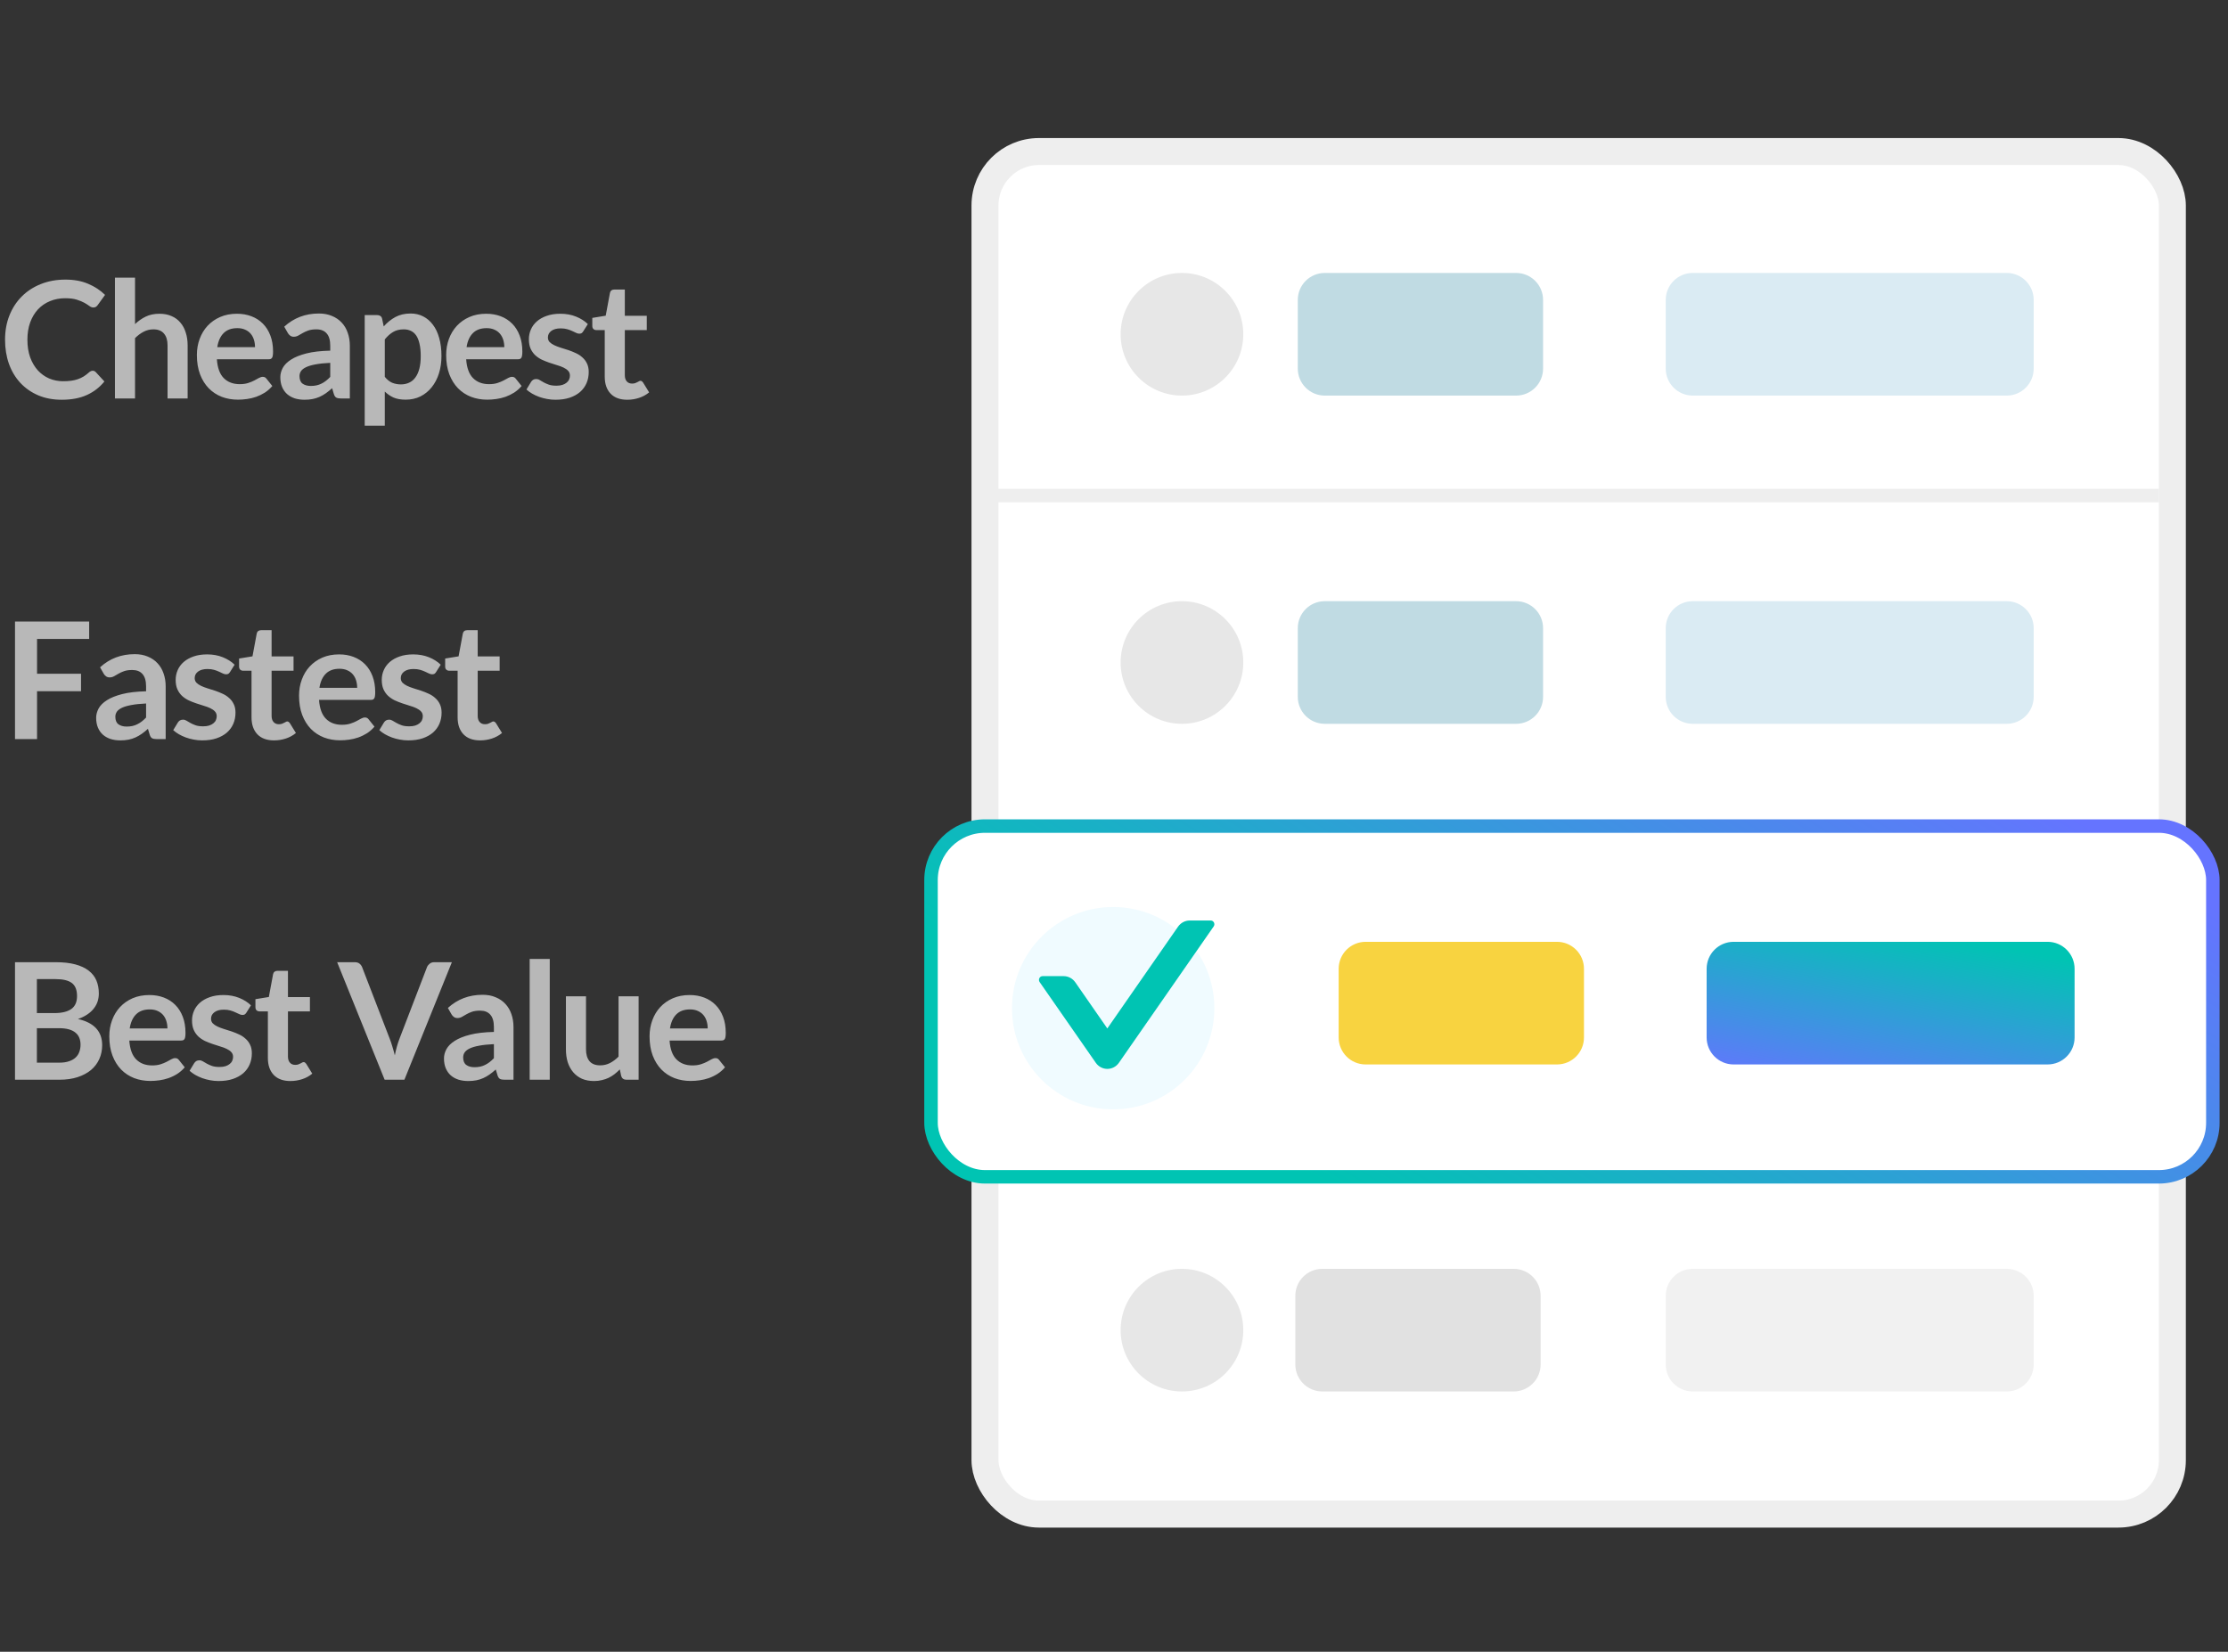 <svg width="147" height="109" viewBox="0 0 147 109" fill="none" xmlns="http://www.w3.org/2000/svg">
<rect x="0" y="0" width="147" height="109" fill="#333333" stroke="none"/>
<path d="M6.115 24.465C6.194 24.465 6.262 24.495 6.319 24.556L6.888 25.173C6.573 25.563 6.185 25.861 5.724 26.069C5.266 26.276 4.715 26.38 4.072 26.38C3.496 26.38 2.977 26.281 2.516 26.085C2.058 25.888 1.667 25.614 1.341 25.264C1.016 24.913 0.765 24.495 0.59 24.009C0.418 23.522 0.333 22.991 0.333 22.416C0.333 21.833 0.429 21.3 0.622 20.817C0.815 20.331 1.087 19.912 1.438 19.562C1.788 19.211 2.207 18.939 2.693 18.746C3.183 18.55 3.723 18.451 4.313 18.451C4.889 18.451 5.391 18.544 5.82 18.73C6.253 18.913 6.623 19.156 6.931 19.46L6.448 20.13C6.419 20.173 6.382 20.211 6.335 20.243C6.292 20.275 6.232 20.291 6.153 20.291C6.071 20.291 5.987 20.259 5.901 20.195C5.815 20.13 5.706 20.061 5.574 19.985C5.441 19.91 5.273 19.841 5.069 19.776C4.869 19.712 4.613 19.68 4.302 19.68C3.937 19.68 3.601 19.744 3.294 19.873C2.99 19.998 2.727 20.179 2.505 20.415C2.287 20.651 2.115 20.939 1.99 21.278C1.869 21.614 1.808 21.994 1.808 22.416C1.808 22.852 1.869 23.24 1.99 23.58C2.115 23.919 2.283 24.205 2.494 24.438C2.705 24.67 2.954 24.849 3.24 24.974C3.526 25.096 3.834 25.157 4.163 25.157C4.359 25.157 4.536 25.146 4.694 25.125C4.855 25.103 5.001 25.069 5.134 25.023C5.27 24.976 5.396 24.917 5.514 24.846C5.636 24.77 5.756 24.679 5.874 24.572C5.91 24.54 5.947 24.515 5.987 24.497C6.026 24.476 6.069 24.465 6.115 24.465ZM7.584 26.294V18.323H8.909V21.386C9.124 21.182 9.36 21.017 9.617 20.892C9.875 20.767 10.177 20.704 10.524 20.704C10.824 20.704 11.091 20.756 11.323 20.86C11.555 20.96 11.748 21.103 11.902 21.289C12.06 21.471 12.178 21.691 12.256 21.949C12.339 22.203 12.38 22.483 12.38 22.791V26.294H11.055V22.791C11.055 22.455 10.976 22.196 10.819 22.013C10.665 21.827 10.432 21.734 10.121 21.734C9.892 21.734 9.678 21.786 9.478 21.89C9.277 21.994 9.088 22.135 8.909 22.314V26.294H7.584ZM15.634 20.704C15.981 20.704 16.299 20.76 16.589 20.871C16.882 20.982 17.134 21.144 17.346 21.359C17.556 21.57 17.721 21.831 17.839 22.142C17.957 22.45 18.016 22.802 18.016 23.199C18.016 23.299 18.011 23.383 18 23.451C17.993 23.515 17.977 23.567 17.952 23.606C17.93 23.642 17.9 23.669 17.86 23.687C17.821 23.701 17.771 23.708 17.71 23.708H14.309C14.349 24.273 14.501 24.688 14.765 24.953C15.03 25.218 15.38 25.35 15.817 25.35C16.031 25.35 16.215 25.325 16.369 25.275C16.527 25.225 16.663 25.169 16.777 25.108C16.895 25.048 16.997 24.992 17.083 24.942C17.172 24.892 17.258 24.867 17.34 24.867C17.394 24.867 17.44 24.878 17.48 24.899C17.519 24.921 17.553 24.951 17.581 24.99L17.968 25.473C17.821 25.645 17.657 25.79 17.474 25.908C17.292 26.022 17.101 26.115 16.9 26.187C16.704 26.255 16.502 26.303 16.294 26.331C16.09 26.36 15.892 26.374 15.699 26.374C15.316 26.374 14.96 26.312 14.631 26.187C14.302 26.058 14.016 25.87 13.773 25.623C13.53 25.373 13.338 25.066 13.199 24.701C13.059 24.332 12.99 23.907 12.99 23.424C12.99 23.049 13.05 22.696 13.172 22.367C13.294 22.035 13.467 21.747 13.692 21.504C13.921 21.257 14.198 21.062 14.524 20.919C14.853 20.776 15.223 20.704 15.634 20.704ZM15.661 21.654C15.275 21.654 14.973 21.763 14.755 21.981C14.536 22.199 14.397 22.509 14.336 22.909H16.825C16.825 22.737 16.802 22.576 16.755 22.426C16.709 22.273 16.637 22.138 16.541 22.024C16.444 21.91 16.323 21.82 16.176 21.756C16.029 21.688 15.858 21.654 15.661 21.654ZM23.082 26.294H22.486C22.361 26.294 22.263 26.276 22.191 26.24C22.12 26.201 22.066 26.124 22.03 26.01L21.913 25.618C21.773 25.743 21.635 25.854 21.499 25.951C21.367 26.044 21.229 26.122 21.086 26.187C20.943 26.251 20.791 26.299 20.63 26.331C20.47 26.364 20.291 26.38 20.094 26.38C19.861 26.38 19.647 26.349 19.45 26.289C19.254 26.224 19.084 26.129 18.941 26.004C18.801 25.879 18.692 25.724 18.613 25.538C18.535 25.352 18.495 25.135 18.495 24.889C18.495 24.681 18.549 24.477 18.656 24.277C18.767 24.073 18.95 23.891 19.203 23.73C19.457 23.565 19.795 23.429 20.217 23.322C20.639 23.215 21.163 23.154 21.789 23.14V22.818C21.789 22.45 21.71 22.178 21.553 22.003C21.399 21.824 21.174 21.734 20.877 21.734C20.663 21.734 20.484 21.759 20.341 21.809C20.198 21.86 20.073 21.917 19.965 21.981C19.861 22.042 19.765 22.097 19.675 22.147C19.586 22.197 19.488 22.222 19.381 22.222C19.291 22.222 19.214 22.199 19.15 22.153C19.085 22.106 19.034 22.049 18.994 21.981L18.753 21.557C19.386 20.978 20.149 20.688 21.043 20.688C21.365 20.688 21.651 20.742 21.902 20.849C22.156 20.953 22.37 21.099 22.545 21.289C22.721 21.475 22.853 21.698 22.942 21.96C23.035 22.221 23.082 22.507 23.082 22.818V26.294ZM20.507 25.468C20.643 25.468 20.768 25.455 20.883 25.43C20.997 25.405 21.104 25.368 21.204 25.318C21.308 25.268 21.406 25.207 21.499 25.135C21.596 25.06 21.692 24.973 21.789 24.872V23.944C21.403 23.962 21.079 23.996 20.818 24.046C20.561 24.093 20.353 24.154 20.196 24.229C20.038 24.304 19.926 24.391 19.858 24.491C19.794 24.592 19.761 24.701 19.761 24.819C19.761 25.051 19.829 25.218 19.965 25.318C20.105 25.418 20.285 25.468 20.507 25.468ZM24.063 28.091V20.79H24.873C24.959 20.79 25.032 20.81 25.093 20.849C25.154 20.889 25.193 20.949 25.211 21.032L25.318 21.541C25.54 21.287 25.794 21.082 26.08 20.924C26.369 20.767 26.707 20.688 27.094 20.688C27.394 20.688 27.668 20.751 27.914 20.876C28.165 21.001 28.379 21.184 28.558 21.423C28.741 21.659 28.88 21.952 28.977 22.303C29.077 22.65 29.127 23.049 29.127 23.499C29.127 23.91 29.071 24.291 28.96 24.642C28.85 24.992 28.691 25.296 28.483 25.554C28.279 25.811 28.031 26.013 27.737 26.16C27.448 26.303 27.122 26.374 26.761 26.374C26.45 26.374 26.185 26.328 25.967 26.235C25.753 26.138 25.559 26.006 25.388 25.838V28.091H24.063ZM26.638 21.734C26.362 21.734 26.126 21.793 25.93 21.911C25.736 22.026 25.556 22.189 25.388 22.399V24.867C25.538 25.053 25.701 25.183 25.876 25.259C26.055 25.33 26.246 25.366 26.45 25.366C26.65 25.366 26.831 25.328 26.992 25.253C27.156 25.178 27.294 25.064 27.405 24.91C27.519 24.756 27.607 24.563 27.668 24.331C27.729 24.095 27.759 23.817 27.759 23.499C27.759 23.177 27.732 22.905 27.678 22.684C27.628 22.459 27.555 22.276 27.459 22.137C27.362 21.997 27.244 21.895 27.104 21.831C26.968 21.767 26.813 21.734 26.638 21.734ZM32.082 20.704C32.429 20.704 32.747 20.76 33.037 20.871C33.33 20.982 33.582 21.144 33.793 21.359C34.004 21.57 34.168 21.831 34.286 22.142C34.404 22.45 34.464 22.802 34.464 23.199C34.464 23.299 34.458 23.383 34.447 23.451C34.44 23.515 34.424 23.567 34.399 23.606C34.378 23.642 34.347 23.669 34.308 23.687C34.269 23.701 34.218 23.708 34.158 23.708H30.757C30.796 24.273 30.948 24.688 31.213 24.953C31.477 25.218 31.828 25.35 32.264 25.35C32.479 25.35 32.663 25.325 32.817 25.275C32.974 25.225 33.11 25.169 33.224 25.108C33.342 25.048 33.444 24.992 33.53 24.942C33.62 24.892 33.705 24.867 33.788 24.867C33.841 24.867 33.888 24.878 33.927 24.899C33.966 24.921 34 24.951 34.029 24.99L34.415 25.473C34.269 25.645 34.104 25.79 33.922 25.908C33.739 26.022 33.548 26.115 33.348 26.187C33.151 26.255 32.949 26.303 32.742 26.331C32.538 26.36 32.339 26.374 32.146 26.374C31.763 26.374 31.408 26.312 31.079 26.187C30.75 26.058 30.463 25.87 30.22 25.623C29.977 25.373 29.786 25.066 29.646 24.701C29.507 24.332 29.437 23.907 29.437 23.424C29.437 23.049 29.498 22.696 29.619 22.367C29.741 22.035 29.915 21.747 30.14 21.504C30.369 21.257 30.646 21.062 30.971 20.919C31.3 20.776 31.671 20.704 32.082 20.704ZM32.108 21.654C31.722 21.654 31.42 21.763 31.202 21.981C30.984 22.199 30.844 22.509 30.784 22.909H33.273C33.273 22.737 33.249 22.576 33.203 22.426C33.156 22.273 33.085 22.138 32.988 22.024C32.892 21.91 32.77 21.82 32.623 21.756C32.477 21.688 32.305 21.654 32.108 21.654ZM38.483 21.863C38.447 21.92 38.41 21.961 38.371 21.986C38.331 22.008 38.281 22.019 38.22 22.019C38.156 22.019 38.086 22.001 38.011 21.965C37.94 21.929 37.856 21.89 37.759 21.847C37.663 21.8 37.552 21.759 37.426 21.724C37.305 21.688 37.16 21.67 36.992 21.67C36.731 21.67 36.525 21.725 36.375 21.836C36.225 21.947 36.15 22.092 36.15 22.271C36.15 22.389 36.187 22.489 36.262 22.571C36.341 22.65 36.443 22.72 36.568 22.78C36.697 22.841 36.842 22.897 37.003 22.947C37.164 22.993 37.328 23.045 37.496 23.102C37.664 23.159 37.829 23.226 37.99 23.301C38.151 23.372 38.294 23.465 38.419 23.58C38.548 23.691 38.65 23.825 38.725 23.982C38.803 24.139 38.843 24.329 38.843 24.551C38.843 24.815 38.794 25.06 38.698 25.285C38.601 25.507 38.46 25.7 38.274 25.865C38.088 26.026 37.857 26.153 37.582 26.246C37.31 26.335 36.997 26.38 36.643 26.38C36.454 26.38 36.268 26.362 36.085 26.326C35.907 26.294 35.733 26.247 35.565 26.187C35.401 26.126 35.247 26.054 35.104 25.972C34.964 25.89 34.841 25.8 34.734 25.704L35.039 25.2C35.079 25.139 35.125 25.092 35.179 25.06C35.233 25.028 35.3 25.012 35.383 25.012C35.465 25.012 35.542 25.035 35.613 25.082C35.688 25.128 35.774 25.178 35.871 25.232C35.967 25.285 36.08 25.335 36.209 25.382C36.341 25.428 36.507 25.452 36.708 25.452C36.865 25.452 36.999 25.434 37.11 25.398C37.224 25.359 37.317 25.309 37.389 25.248C37.464 25.187 37.518 25.117 37.55 25.039C37.586 24.956 37.603 24.872 37.603 24.787C37.603 24.658 37.564 24.552 37.486 24.47C37.41 24.388 37.309 24.316 37.18 24.256C37.055 24.195 36.91 24.141 36.745 24.095C36.584 24.044 36.418 23.991 36.246 23.934C36.078 23.876 35.912 23.81 35.748 23.735C35.587 23.657 35.442 23.558 35.313 23.44C35.188 23.322 35.086 23.177 35.007 23.006C34.932 22.834 34.895 22.627 34.895 22.383C34.895 22.158 34.939 21.944 35.029 21.74C35.118 21.536 35.249 21.359 35.42 21.209C35.596 21.055 35.812 20.933 36.069 20.844C36.33 20.751 36.631 20.704 36.971 20.704C37.35 20.704 37.695 20.767 38.006 20.892C38.317 21.017 38.576 21.182 38.784 21.386L38.483 21.863ZM41.386 26.38C40.91 26.38 40.543 26.246 40.286 25.977C40.028 25.706 39.9 25.332 39.9 24.856V21.783H39.342C39.27 21.783 39.208 21.759 39.154 21.713C39.104 21.666 39.079 21.597 39.079 21.504V20.978L39.964 20.833L40.243 19.331C40.257 19.26 40.289 19.204 40.34 19.165C40.393 19.125 40.459 19.106 40.538 19.106H41.225V20.838H42.673V21.783H41.225V24.765C41.225 24.937 41.268 25.071 41.353 25.167C41.439 25.264 41.554 25.312 41.697 25.312C41.779 25.312 41.847 25.303 41.901 25.285C41.958 25.264 42.006 25.242 42.045 25.221C42.088 25.2 42.126 25.18 42.158 25.162C42.19 25.141 42.222 25.13 42.255 25.13C42.294 25.13 42.326 25.141 42.351 25.162C42.376 25.18 42.403 25.209 42.432 25.248L42.829 25.892C42.636 26.053 42.414 26.174 42.163 26.256C41.913 26.339 41.654 26.38 41.386 26.38Z" fill="#B8B8B8"/>
<path d="M5.883 41.016V42.164H2.444V44.46H5.346V45.613H2.444V48.773H0.99V41.016H5.883ZM10.931 48.773H10.335C10.21 48.773 10.112 48.755 10.04 48.719C9.969 48.679 9.915 48.603 9.879 48.488L9.761 48.097C9.622 48.222 9.484 48.333 9.348 48.429C9.216 48.522 9.078 48.601 8.935 48.665C8.792 48.73 8.64 48.778 8.479 48.81C8.318 48.842 8.14 48.858 7.943 48.858C7.71 48.858 7.496 48.828 7.299 48.767C7.102 48.703 6.933 48.608 6.79 48.483C6.65 48.358 6.541 48.202 6.462 48.016C6.384 47.83 6.344 47.614 6.344 47.367C6.344 47.16 6.398 46.956 6.505 46.755C6.616 46.552 6.798 46.369 7.052 46.208C7.306 46.044 7.644 45.908 8.066 45.801C8.488 45.693 9.012 45.633 9.638 45.618V45.296C9.638 44.928 9.559 44.656 9.402 44.481C9.248 44.302 9.023 44.213 8.726 44.213C8.511 44.213 8.333 44.238 8.19 44.288C8.047 44.338 7.921 44.395 7.814 44.46C7.71 44.52 7.614 44.576 7.524 44.626C7.435 44.676 7.337 44.701 7.229 44.701C7.14 44.701 7.063 44.678 6.999 44.631C6.934 44.585 6.882 44.528 6.843 44.46L6.602 44.036C7.235 43.456 7.998 43.167 8.892 43.167C9.214 43.167 9.5 43.22 9.751 43.328C10.005 43.431 10.219 43.578 10.394 43.768C10.569 43.953 10.702 44.177 10.791 44.438C10.884 44.699 10.931 44.985 10.931 45.296V48.773ZM8.356 47.946C8.492 47.946 8.617 47.934 8.731 47.909C8.846 47.884 8.953 47.846 9.053 47.796C9.157 47.746 9.255 47.685 9.348 47.614C9.445 47.539 9.541 47.451 9.638 47.351V46.423C9.252 46.441 8.928 46.475 8.667 46.525C8.41 46.571 8.202 46.632 8.045 46.707C7.887 46.782 7.775 46.87 7.707 46.97C7.642 47.07 7.61 47.179 7.61 47.297C7.61 47.53 7.678 47.696 7.814 47.796C7.954 47.896 8.134 47.946 8.356 47.946ZM15.179 44.342C15.143 44.399 15.105 44.44 15.066 44.465C15.027 44.486 14.976 44.497 14.916 44.497C14.851 44.497 14.782 44.479 14.707 44.444C14.635 44.408 14.551 44.368 14.454 44.325C14.358 44.279 14.247 44.238 14.122 44.202C14 44.166 13.855 44.148 13.687 44.148C13.426 44.148 13.221 44.204 13.07 44.315C12.92 44.426 12.845 44.57 12.845 44.749C12.845 44.867 12.883 44.967 12.958 45.05C13.037 45.128 13.138 45.198 13.264 45.259C13.392 45.32 13.537 45.375 13.698 45.425C13.859 45.472 14.024 45.523 14.192 45.581C14.36 45.638 14.524 45.704 14.685 45.779C14.846 45.851 14.989 45.944 15.114 46.058C15.243 46.169 15.345 46.303 15.42 46.461C15.499 46.618 15.538 46.807 15.538 47.029C15.538 47.294 15.49 47.539 15.393 47.764C15.297 47.986 15.155 48.179 14.969 48.343C14.783 48.504 14.553 48.631 14.277 48.724C14.006 48.814 13.693 48.858 13.339 48.858C13.149 48.858 12.963 48.84 12.781 48.805C12.602 48.773 12.428 48.726 12.26 48.665C12.096 48.604 11.942 48.533 11.799 48.451C11.66 48.368 11.536 48.279 11.429 48.182L11.735 47.678C11.774 47.617 11.82 47.571 11.874 47.539C11.928 47.507 11.996 47.49 12.078 47.49C12.16 47.49 12.237 47.514 12.309 47.56C12.384 47.607 12.47 47.657 12.566 47.71C12.663 47.764 12.775 47.814 12.904 47.861C13.037 47.907 13.203 47.93 13.403 47.93C13.56 47.93 13.694 47.912 13.805 47.877C13.92 47.837 14.013 47.787 14.084 47.726C14.159 47.666 14.213 47.596 14.245 47.517C14.281 47.435 14.299 47.351 14.299 47.265C14.299 47.136 14.259 47.031 14.181 46.949C14.106 46.866 14.004 46.795 13.875 46.734C13.75 46.673 13.605 46.62 13.441 46.573C13.28 46.523 13.113 46.469 12.942 46.412C12.774 46.355 12.607 46.289 12.443 46.214C12.282 46.135 12.137 46.037 12.008 45.919C11.883 45.801 11.781 45.656 11.703 45.484C11.627 45.312 11.59 45.105 11.59 44.862C11.59 44.637 11.635 44.422 11.724 44.218C11.813 44.014 11.944 43.837 12.116 43.687C12.291 43.533 12.507 43.412 12.765 43.322C13.026 43.229 13.326 43.183 13.666 43.183C14.045 43.183 14.39 43.245 14.701 43.371C15.012 43.496 15.272 43.66 15.479 43.864L15.179 44.342ZM18.081 48.858C17.605 48.858 17.239 48.724 16.981 48.456C16.724 48.184 16.595 47.81 16.595 47.335V44.261H16.037C15.966 44.261 15.903 44.238 15.849 44.191C15.799 44.145 15.774 44.075 15.774 43.982V43.456L16.659 43.312L16.938 41.81C16.953 41.738 16.985 41.683 17.035 41.643C17.088 41.604 17.155 41.584 17.233 41.584H17.92V43.317H19.368V44.261H17.92V47.244C17.92 47.415 17.963 47.549 18.049 47.646C18.135 47.742 18.249 47.791 18.392 47.791C18.474 47.791 18.542 47.782 18.596 47.764C18.653 47.742 18.701 47.721 18.741 47.7C18.784 47.678 18.821 47.658 18.853 47.641C18.886 47.619 18.918 47.608 18.95 47.608C18.989 47.608 19.021 47.619 19.047 47.641C19.072 47.658 19.098 47.687 19.127 47.726L19.524 48.37C19.331 48.531 19.109 48.653 18.859 48.735C18.608 48.817 18.349 48.858 18.081 48.858ZM22.375 43.183C22.722 43.183 23.04 43.238 23.329 43.349C23.623 43.46 23.875 43.623 24.086 43.837C24.297 44.048 24.461 44.309 24.579 44.62C24.697 44.928 24.756 45.28 24.756 45.677C24.756 45.777 24.751 45.861 24.74 45.929C24.733 45.994 24.717 46.046 24.692 46.085C24.671 46.121 24.64 46.148 24.601 46.165C24.561 46.18 24.512 46.187 24.451 46.187H21.05C21.089 46.752 21.241 47.167 21.506 47.431C21.77 47.696 22.121 47.828 22.557 47.828C22.772 47.828 22.956 47.803 23.11 47.753C23.267 47.703 23.403 47.648 23.517 47.587C23.635 47.526 23.737 47.471 23.823 47.421C23.913 47.371 23.998 47.346 24.081 47.346C24.134 47.346 24.181 47.356 24.22 47.378C24.259 47.399 24.293 47.43 24.322 47.469L24.708 47.952C24.561 48.123 24.397 48.268 24.215 48.386C24.032 48.501 23.841 48.594 23.641 48.665C23.444 48.733 23.242 48.781 23.035 48.81C22.831 48.839 22.632 48.853 22.439 48.853C22.056 48.853 21.701 48.79 21.372 48.665C21.043 48.536 20.756 48.349 20.513 48.102C20.27 47.852 20.079 47.544 19.939 47.179C19.8 46.811 19.73 46.385 19.73 45.903C19.73 45.527 19.791 45.175 19.913 44.846C20.034 44.513 20.207 44.225 20.433 43.982C20.662 43.735 20.939 43.541 21.264 43.397C21.593 43.254 21.963 43.183 22.375 43.183ZM22.401 44.132C22.015 44.132 21.713 44.241 21.495 44.46C21.277 44.678 21.137 44.987 21.076 45.388H23.566C23.566 45.216 23.542 45.055 23.496 44.905C23.449 44.751 23.378 44.617 23.281 44.502C23.185 44.388 23.063 44.299 22.916 44.234C22.77 44.166 22.598 44.132 22.401 44.132ZM28.776 44.342C28.741 44.399 28.703 44.44 28.664 44.465C28.624 44.486 28.574 44.497 28.513 44.497C28.449 44.497 28.379 44.479 28.304 44.444C28.233 44.408 28.149 44.368 28.052 44.325C27.956 44.279 27.845 44.238 27.72 44.202C27.598 44.166 27.453 44.148 27.285 44.148C27.024 44.148 26.818 44.204 26.668 44.315C26.518 44.426 26.443 44.57 26.443 44.749C26.443 44.867 26.48 44.967 26.555 45.05C26.634 45.128 26.736 45.198 26.861 45.259C26.99 45.32 27.135 45.375 27.296 45.425C27.457 45.472 27.621 45.523 27.789 45.581C27.957 45.638 28.122 45.704 28.283 45.779C28.444 45.851 28.587 45.944 28.712 46.058C28.841 46.169 28.942 46.303 29.018 46.461C29.096 46.618 29.136 46.807 29.136 47.029C29.136 47.294 29.087 47.539 28.991 47.764C28.894 47.986 28.753 48.179 28.567 48.343C28.381 48.504 28.15 48.631 27.875 48.724C27.603 48.814 27.29 48.858 26.936 48.858C26.747 48.858 26.561 48.84 26.378 48.805C26.2 48.773 26.026 48.726 25.858 48.665C25.694 48.604 25.54 48.533 25.397 48.451C25.257 48.368 25.134 48.279 25.027 48.182L25.332 47.678C25.372 47.617 25.418 47.571 25.472 47.539C25.526 47.507 25.593 47.49 25.676 47.49C25.758 47.49 25.835 47.514 25.906 47.56C25.981 47.607 26.067 47.657 26.164 47.71C26.26 47.764 26.373 47.814 26.502 47.861C26.634 47.907 26.8 47.93 27.001 47.93C27.158 47.93 27.292 47.912 27.403 47.877C27.517 47.837 27.61 47.787 27.682 47.726C27.757 47.666 27.811 47.596 27.843 47.517C27.879 47.435 27.896 47.351 27.896 47.265C27.896 47.136 27.857 47.031 27.779 46.949C27.703 46.866 27.601 46.795 27.473 46.734C27.348 46.673 27.203 46.62 27.038 46.573C26.877 46.523 26.711 46.469 26.539 46.412C26.371 46.355 26.205 46.289 26.04 46.214C25.88 46.135 25.735 46.037 25.606 45.919C25.481 45.801 25.379 45.656 25.3 45.484C25.225 45.312 25.188 45.105 25.188 44.862C25.188 44.637 25.232 44.422 25.322 44.218C25.411 44.014 25.542 43.837 25.713 43.687C25.889 43.533 26.105 43.412 26.362 43.322C26.623 43.229 26.924 43.183 27.264 43.183C27.643 43.183 27.988 43.245 28.299 43.371C28.61 43.496 28.869 43.66 29.077 43.864L28.776 44.342ZM31.679 48.858C31.203 48.858 30.836 48.724 30.579 48.456C30.321 48.184 30.193 47.81 30.193 47.335V44.261H29.635C29.563 44.261 29.501 44.238 29.447 44.191C29.397 44.145 29.372 44.075 29.372 43.982V43.456L30.257 43.312L30.536 41.81C30.55 41.738 30.582 41.683 30.633 41.643C30.686 41.604 30.752 41.584 30.831 41.584H31.518V43.317H32.966V44.261H31.518V47.244C31.518 47.415 31.561 47.549 31.646 47.646C31.732 47.742 31.847 47.791 31.99 47.791C32.072 47.791 32.14 47.782 32.194 47.764C32.251 47.742 32.299 47.721 32.338 47.7C32.381 47.678 32.419 47.658 32.451 47.641C32.483 47.619 32.515 47.608 32.548 47.608C32.587 47.608 32.619 47.619 32.644 47.641C32.669 47.658 32.696 47.687 32.725 47.726L33.122 48.37C32.928 48.531 32.707 48.653 32.456 48.735C32.206 48.817 31.947 48.858 31.679 48.858Z" fill="#B8B8B8"/>
<path d="M0.99 71.251V63.495H3.667C4.175 63.495 4.608 63.543 4.965 63.639C5.327 63.736 5.622 63.874 5.851 64.053C6.083 64.231 6.253 64.448 6.36 64.702C6.467 64.956 6.521 65.242 6.521 65.56C6.521 65.742 6.494 65.918 6.441 66.086C6.387 66.25 6.303 66.406 6.188 66.552C6.078 66.695 5.935 66.826 5.759 66.944C5.588 67.062 5.382 67.162 5.142 67.244C6.208 67.484 6.741 68.06 6.741 68.972C6.741 69.301 6.678 69.605 6.553 69.884C6.428 70.162 6.246 70.404 6.006 70.608C5.766 70.808 5.471 70.965 5.121 71.08C4.771 71.194 4.37 71.251 3.919 71.251H0.99ZM2.433 67.85V70.125H3.898C4.166 70.125 4.39 70.093 4.568 70.028C4.751 69.964 4.896 69.878 5.003 69.771C5.114 69.664 5.192 69.538 5.239 69.395C5.289 69.252 5.314 69.1 5.314 68.939C5.314 68.771 5.287 68.621 5.234 68.489C5.18 68.353 5.096 68.239 4.981 68.145C4.867 68.049 4.72 67.976 4.542 67.926C4.363 67.876 4.146 67.85 3.893 67.85H2.433ZM2.433 66.853H3.587C4.077 66.853 4.449 66.763 4.703 66.585C4.956 66.406 5.083 66.121 5.083 65.732C5.083 65.328 4.969 65.04 4.74 64.868C4.511 64.696 4.154 64.611 3.667 64.611H2.433V66.853ZM9.856 65.662C10.203 65.662 10.521 65.717 10.811 65.828C11.104 65.939 11.356 66.102 11.567 66.316C11.778 66.527 11.943 66.788 12.061 67.1C12.179 67.407 12.238 67.759 12.238 68.156C12.238 68.256 12.233 68.34 12.222 68.408C12.215 68.473 12.199 68.525 12.174 68.564C12.152 68.6 12.122 68.626 12.082 68.644C12.043 68.659 11.993 68.666 11.932 68.666H8.531C8.571 69.231 8.723 69.646 8.987 69.91C9.252 70.175 9.602 70.307 10.039 70.307C10.253 70.307 10.437 70.282 10.591 70.232C10.748 70.182 10.884 70.127 10.999 70.066C11.117 70.005 11.219 69.95 11.305 69.9C11.394 69.85 11.48 69.825 11.562 69.825C11.616 69.825 11.662 69.835 11.701 69.857C11.741 69.878 11.775 69.909 11.803 69.948L12.19 70.431C12.043 70.602 11.879 70.747 11.696 70.865C11.514 70.98 11.322 71.073 11.122 71.144C10.925 71.212 10.723 71.26 10.516 71.289C10.312 71.318 10.114 71.332 9.921 71.332C9.538 71.332 9.182 71.269 8.853 71.144C8.524 71.015 8.238 70.828 7.995 70.581C7.752 70.331 7.56 70.023 7.421 69.658C7.281 69.29 7.212 68.864 7.212 68.382C7.212 68.006 7.272 67.654 7.394 67.325C7.516 66.992 7.689 66.704 7.914 66.461C8.143 66.214 8.42 66.019 8.746 65.876C9.075 65.733 9.445 65.662 9.856 65.662ZM9.883 66.611C9.497 66.611 9.195 66.72 8.976 66.939C8.758 67.157 8.619 67.466 8.558 67.867H11.047C11.047 67.695 11.024 67.534 10.977 67.384C10.931 67.23 10.859 67.096 10.763 66.981C10.666 66.867 10.545 66.778 10.398 66.713C10.251 66.645 10.08 66.611 9.883 66.611ZM16.258 66.821C16.222 66.878 16.184 66.919 16.145 66.944C16.106 66.965 16.056 66.976 15.995 66.976C15.931 66.976 15.861 66.958 15.786 66.922C15.714 66.887 15.63 66.847 15.534 66.805C15.437 66.758 15.326 66.717 15.201 66.681C15.079 66.645 14.934 66.627 14.767 66.627C14.505 66.627 14.3 66.683 14.15 66.794C13.999 66.905 13.924 67.049 13.924 67.228C13.924 67.346 13.962 67.446 14.037 67.529C14.116 67.607 14.217 67.677 14.343 67.738C14.471 67.799 14.616 67.854 14.777 67.904C14.938 67.951 15.103 68.002 15.271 68.06C15.439 68.117 15.603 68.183 15.764 68.258C15.925 68.33 16.068 68.423 16.193 68.537C16.322 68.648 16.424 68.782 16.499 68.939C16.578 69.097 16.617 69.286 16.617 69.508C16.617 69.773 16.569 70.018 16.472 70.243C16.376 70.465 16.235 70.658 16.049 70.822C15.863 70.983 15.632 71.11 15.357 71.203C15.085 71.293 14.772 71.337 14.418 71.337C14.228 71.337 14.042 71.319 13.86 71.284C13.681 71.251 13.508 71.205 13.34 71.144C13.175 71.083 13.021 71.012 12.878 70.93C12.739 70.847 12.615 70.758 12.508 70.661L12.814 70.157C12.853 70.096 12.9 70.05 12.953 70.018C13.007 69.986 13.075 69.969 13.157 69.969C13.239 69.969 13.316 69.993 13.388 70.039C13.463 70.086 13.549 70.136 13.645 70.189C13.742 70.243 13.854 70.293 13.983 70.34C14.116 70.386 14.282 70.409 14.482 70.409C14.639 70.409 14.774 70.391 14.884 70.356C14.999 70.316 15.092 70.266 15.163 70.205C15.239 70.145 15.292 70.075 15.324 69.996C15.36 69.914 15.378 69.83 15.378 69.744C15.378 69.615 15.339 69.51 15.26 69.428C15.185 69.345 15.083 69.274 14.954 69.213C14.829 69.152 14.684 69.099 14.52 69.052C14.359 69.002 14.193 68.948 14.021 68.891C13.853 68.834 13.687 68.768 13.522 68.693C13.361 68.614 13.216 68.516 13.087 68.398C12.962 68.28 12.86 68.135 12.782 67.963C12.707 67.791 12.669 67.584 12.669 67.341C12.669 67.116 12.714 66.901 12.803 66.697C12.893 66.493 13.023 66.316 13.195 66.166C13.37 66.012 13.586 65.891 13.844 65.801C14.105 65.708 14.405 65.662 14.745 65.662C15.124 65.662 15.469 65.725 15.78 65.85C16.091 65.975 16.351 66.139 16.558 66.343L16.258 66.821ZM19.16 71.337C18.684 71.337 18.318 71.203 18.06 70.935C17.803 70.663 17.674 70.29 17.674 69.814V66.74H17.116C17.045 66.74 16.982 66.717 16.928 66.67C16.878 66.624 16.853 66.554 16.853 66.461V65.936L17.738 65.791L18.017 64.289C18.032 64.217 18.064 64.162 18.114 64.122C18.168 64.083 18.234 64.063 18.312 64.063H18.999V65.796H20.448V66.74H18.999V69.723C18.999 69.894 19.042 70.028 19.128 70.125C19.214 70.222 19.328 70.27 19.471 70.27C19.553 70.27 19.621 70.261 19.675 70.243C19.732 70.222 19.78 70.2 19.82 70.179C19.863 70.157 19.9 70.138 19.933 70.12C19.965 70.098 19.997 70.087 20.029 70.087C20.068 70.087 20.101 70.098 20.126 70.12C20.151 70.138 20.177 70.166 20.206 70.205L20.603 70.849C20.41 71.01 20.188 71.132 19.938 71.214C19.688 71.296 19.428 71.337 19.16 71.337ZM22.245 63.495H23.409C23.535 63.495 23.637 63.525 23.715 63.586C23.794 63.647 23.853 63.725 23.892 63.822L25.716 68.553C25.777 68.707 25.834 68.877 25.888 69.063C25.945 69.245 25.999 69.438 26.049 69.642C26.131 69.231 26.233 68.868 26.354 68.553L28.173 63.822C28.205 63.74 28.262 63.665 28.345 63.597C28.427 63.529 28.529 63.495 28.65 63.495H29.814L26.682 71.251H25.378L22.245 63.495ZM33.88 71.251H33.284C33.159 71.251 33.061 71.234 32.989 71.198C32.918 71.159 32.864 71.082 32.828 70.967L32.71 70.576C32.571 70.701 32.433 70.812 32.297 70.908C32.165 71.001 32.027 71.08 31.884 71.144C31.741 71.209 31.589 71.257 31.428 71.289C31.267 71.321 31.089 71.337 30.892 71.337C30.66 71.337 30.445 71.307 30.248 71.246C30.052 71.182 29.882 71.087 29.739 70.962C29.599 70.837 29.49 70.681 29.411 70.495C29.333 70.309 29.293 70.093 29.293 69.846C29.293 69.639 29.347 69.435 29.454 69.234C29.565 69.031 29.748 68.848 30.002 68.687C30.255 68.523 30.593 68.387 31.015 68.28C31.437 68.172 31.961 68.112 32.587 68.097V67.775C32.587 67.407 32.508 67.135 32.351 66.96C32.197 66.781 31.972 66.692 31.675 66.692C31.461 66.692 31.282 66.717 31.139 66.767C30.996 66.817 30.87 66.874 30.763 66.939C30.66 66.999 30.563 67.055 30.474 67.105C30.384 67.155 30.286 67.18 30.178 67.18C30.089 67.18 30.012 67.157 29.948 67.11C29.884 67.064 29.832 67.007 29.792 66.939L29.551 66.515C30.184 65.936 30.947 65.646 31.841 65.646C32.163 65.646 32.449 65.699 32.7 65.807C32.954 65.91 33.168 66.057 33.343 66.247C33.519 66.433 33.651 66.656 33.74 66.917C33.833 67.178 33.88 67.464 33.88 67.775V71.251ZM31.305 70.425C31.441 70.425 31.566 70.413 31.68 70.388C31.795 70.363 31.902 70.325 32.002 70.275C32.106 70.225 32.204 70.164 32.297 70.093C32.394 70.018 32.49 69.93 32.587 69.83V68.902C32.201 68.92 31.877 68.954 31.616 69.004C31.359 69.05 31.151 69.111 30.994 69.186C30.837 69.261 30.724 69.349 30.656 69.449C30.591 69.549 30.559 69.658 30.559 69.776C30.559 70.009 30.627 70.175 30.763 70.275C30.903 70.375 31.083 70.425 31.305 70.425ZM36.272 63.28V71.251H34.947V63.28H36.272ZM38.664 65.748V69.245C38.664 69.581 38.741 69.842 38.895 70.028C39.052 70.211 39.286 70.302 39.597 70.302C39.826 70.302 40.041 70.252 40.241 70.152C40.441 70.048 40.631 69.907 40.81 69.728V65.748H42.135V71.251H41.325C41.153 71.251 41.04 71.171 40.987 71.01L40.895 70.57C40.781 70.685 40.663 70.79 40.541 70.887C40.42 70.98 40.289 71.06 40.15 71.128C40.014 71.192 39.866 71.243 39.705 71.278C39.547 71.318 39.377 71.337 39.195 71.337C38.895 71.337 38.628 71.287 38.396 71.187C38.167 71.083 37.974 70.939 37.816 70.753C37.659 70.567 37.539 70.347 37.457 70.093C37.378 69.835 37.339 69.553 37.339 69.245V65.748H38.664ZM45.502 65.662C45.849 65.662 46.167 65.717 46.457 65.828C46.75 65.939 47.002 66.102 47.213 66.316C47.424 66.527 47.589 66.788 47.707 67.1C47.825 67.407 47.884 67.759 47.884 68.156C47.884 68.256 47.878 68.34 47.868 68.408C47.86 68.473 47.844 68.525 47.819 68.564C47.798 68.6 47.767 68.626 47.728 68.644C47.689 68.659 47.639 68.666 47.578 68.666H44.177C44.216 69.231 44.368 69.646 44.633 69.91C44.898 70.175 45.248 70.307 45.684 70.307C45.899 70.307 46.083 70.282 46.237 70.232C46.394 70.182 46.53 70.127 46.645 70.066C46.763 70.005 46.864 69.95 46.95 69.9C47.04 69.85 47.126 69.825 47.208 69.825C47.261 69.825 47.308 69.835 47.347 69.857C47.387 69.878 47.42 69.909 47.449 69.948L47.835 70.431C47.689 70.602 47.524 70.747 47.342 70.865C47.16 70.98 46.968 71.073 46.768 71.144C46.571 71.212 46.369 71.26 46.162 71.289C45.958 71.318 45.759 71.332 45.566 71.332C45.184 71.332 44.828 71.269 44.499 71.144C44.17 71.015 43.884 70.828 43.641 70.581C43.397 70.331 43.206 70.023 43.066 69.658C42.927 69.29 42.857 68.864 42.857 68.382C42.857 68.006 42.918 67.654 43.04 67.325C43.161 66.992 43.335 66.704 43.56 66.461C43.789 66.214 44.066 66.019 44.392 65.876C44.721 65.733 45.091 65.662 45.502 65.662ZM45.529 66.611C45.142 66.611 44.84 66.72 44.622 66.939C44.404 67.157 44.265 67.466 44.204 67.867H46.693C46.693 67.695 46.669 67.534 46.623 67.384C46.577 67.23 46.505 67.096 46.408 66.981C46.312 66.867 46.19 66.778 46.044 66.713C45.897 66.645 45.725 66.611 45.529 66.611Z" fill="#B8B8B8"/>
<rect x="64.988" y="10" width="78.341" height="89.915" rx="3.561" fill="white" stroke="#EEEEEE" stroke-width="1.78"/>
<rect x="64.988" y="32.256" width="77.451" height="0.89" fill="#EEEEEE"/>
<rect x="61.427" y="54.512" width="84.573" height="23.146" rx="3.561" fill="white" stroke="url(#paint0_linear_5_3530)" stroke-width="0.89"/>
<path fill-rule="evenodd" clip-rule="evenodd" d="M77.983 26.105C80.218 26.105 82.03 24.293 82.03 22.058C82.03 19.824 80.218 18.012 77.983 18.012C75.749 18.012 73.937 19.824 73.937 22.058C73.937 24.293 75.749 26.105 77.983 26.105Z" fill="#E7E7E7"/>
<path fill-rule="evenodd" clip-rule="evenodd" d="M85.626 19.793C85.626 18.809 86.423 18.012 87.406 18.012H100.03C101.013 18.012 101.81 18.809 101.81 19.793V24.324C101.81 25.307 101.013 26.105 100.03 26.105H87.406C86.423 26.105 85.626 25.307 85.626 24.324V19.793Z" fill="#C0DBE3"/>
<path fill-rule="evenodd" clip-rule="evenodd" d="M109.903 19.793C109.903 18.809 110.7 18.012 111.684 18.012H132.4C133.383 18.012 134.18 18.809 134.18 19.793V24.324C134.18 25.307 133.383 26.105 132.4 26.105H111.684C110.7 26.105 109.903 25.307 109.903 24.324V19.793Z" fill="#DAEBF3"/>
<path fill-rule="evenodd" clip-rule="evenodd" d="M77.983 47.764C80.218 47.764 82.03 45.953 82.03 43.718C82.03 41.483 80.218 39.672 77.983 39.672C75.749 39.672 73.937 41.483 73.937 43.718C73.937 45.953 75.749 47.764 77.983 47.764Z" fill="#E7E7E7"/>
<path fill-rule="evenodd" clip-rule="evenodd" d="M73.445 73.207C77.133 73.207 80.122 70.218 80.122 66.53C80.122 62.843 77.133 59.853 73.445 59.853C69.758 59.853 66.768 62.843 66.768 66.53C66.768 70.218 69.758 73.207 73.445 73.207Z" fill="#F0FBFF"/>
<path fill-rule="evenodd" clip-rule="evenodd" d="M85.626 41.452C85.626 40.469 86.423 39.672 87.406 39.672H100.03C101.013 39.672 101.81 40.469 101.81 41.452V45.984C101.81 46.967 101.013 47.764 100.03 47.764H87.406C86.423 47.764 85.626 46.967 85.626 45.984V41.452Z" fill="#C0DBE3"/>
<path fill-rule="evenodd" clip-rule="evenodd" d="M109.903 41.452C109.903 40.469 110.7 39.672 111.684 39.672H132.4C133.383 39.672 134.18 40.469 134.18 41.452V45.984C134.18 46.967 133.383 47.764 132.4 47.764H111.684C110.7 47.764 109.903 46.967 109.903 45.984V41.452Z" fill="#DAEBF3"/>
<path fill-rule="evenodd" clip-rule="evenodd" d="M88.323 63.931C88.323 62.947 89.12 62.15 90.104 62.15H102.727C103.711 62.15 104.508 62.947 104.508 63.931V68.462C104.508 69.446 103.711 70.243 102.727 70.243H90.104C89.12 70.243 88.323 69.446 88.323 68.462V63.931Z" fill="#F8D340"/>
<path fill-rule="evenodd" clip-rule="evenodd" d="M112.601 63.931C112.601 62.947 113.398 62.15 114.381 62.15H135.097C136.08 62.15 136.878 62.947 136.878 63.931V68.462C136.878 69.446 136.08 70.243 135.097 70.243H114.381C113.398 70.243 112.601 69.446 112.601 68.462V63.931Z" fill="url(#paint1_linear_5_3530)"/>
<path fill-rule="evenodd" clip-rule="evenodd" d="M77.983 91.822C80.218 91.822 82.03 90.011 82.03 87.776C82.03 85.541 80.218 83.73 77.983 83.73C75.749 83.73 73.937 85.541 73.937 87.776C73.937 90.011 75.749 91.822 77.983 91.822Z" fill="#E7E7E7"/>
<path fill-rule="evenodd" clip-rule="evenodd" d="M85.463 85.51C85.463 84.527 86.26 83.73 87.244 83.73H99.868C100.851 83.73 101.648 84.527 101.648 85.51V90.042C101.648 91.025 100.851 91.822 99.868 91.822H87.244C86.26 91.822 85.463 91.025 85.463 90.042V85.51Z" fill="#E1E1E1"/>
<path fill-rule="evenodd" clip-rule="evenodd" d="M109.903 85.51C109.903 84.527 110.7 83.73 111.684 83.73H132.4C133.383 83.73 134.18 84.527 134.18 85.51V90.042C134.18 91.025 133.383 91.822 132.4 91.822H111.684C110.7 91.822 109.903 91.025 109.903 90.042V85.51Z" fill="#F1F1F1"/>
<path d="M72.294 70.127C72.381 70.254 72.496 70.357 72.63 70.428C72.763 70.499 72.911 70.536 73.061 70.536C73.211 70.536 73.359 70.499 73.492 70.428C73.626 70.357 73.741 70.254 73.828 70.127L80.077 61.135C80.19 60.971 80.077 60.744 79.884 60.744H78.493C78.187 60.744 77.902 60.898 77.724 61.153L73.059 67.867L70.947 64.824C70.769 64.566 70.481 64.415 70.178 64.415H68.787C68.594 64.415 68.481 64.642 68.594 64.806L72.294 70.127Z" fill="#00C4B3"/>
<defs>
<linearGradient id="paint0_linear_5_3530" x1="146" y1="59.69" x2="120.579" y2="99.426" gradientUnits="userSpaceOnUse">
<stop stop-color="#6574FF"/>
<stop offset="1" stop-color="#00C4B3"/>
</linearGradient>
<linearGradient id="paint1_linear_5_3530" x1="108.807" y1="70.243" x2="111.168" y2="58.323" gradientUnits="userSpaceOnUse">
<stop offset="0" stop-color="#6574FF"/>
<stop offset="1" stop-color="#00C4B3"/>
</linearGradient>
</defs>
</svg>
